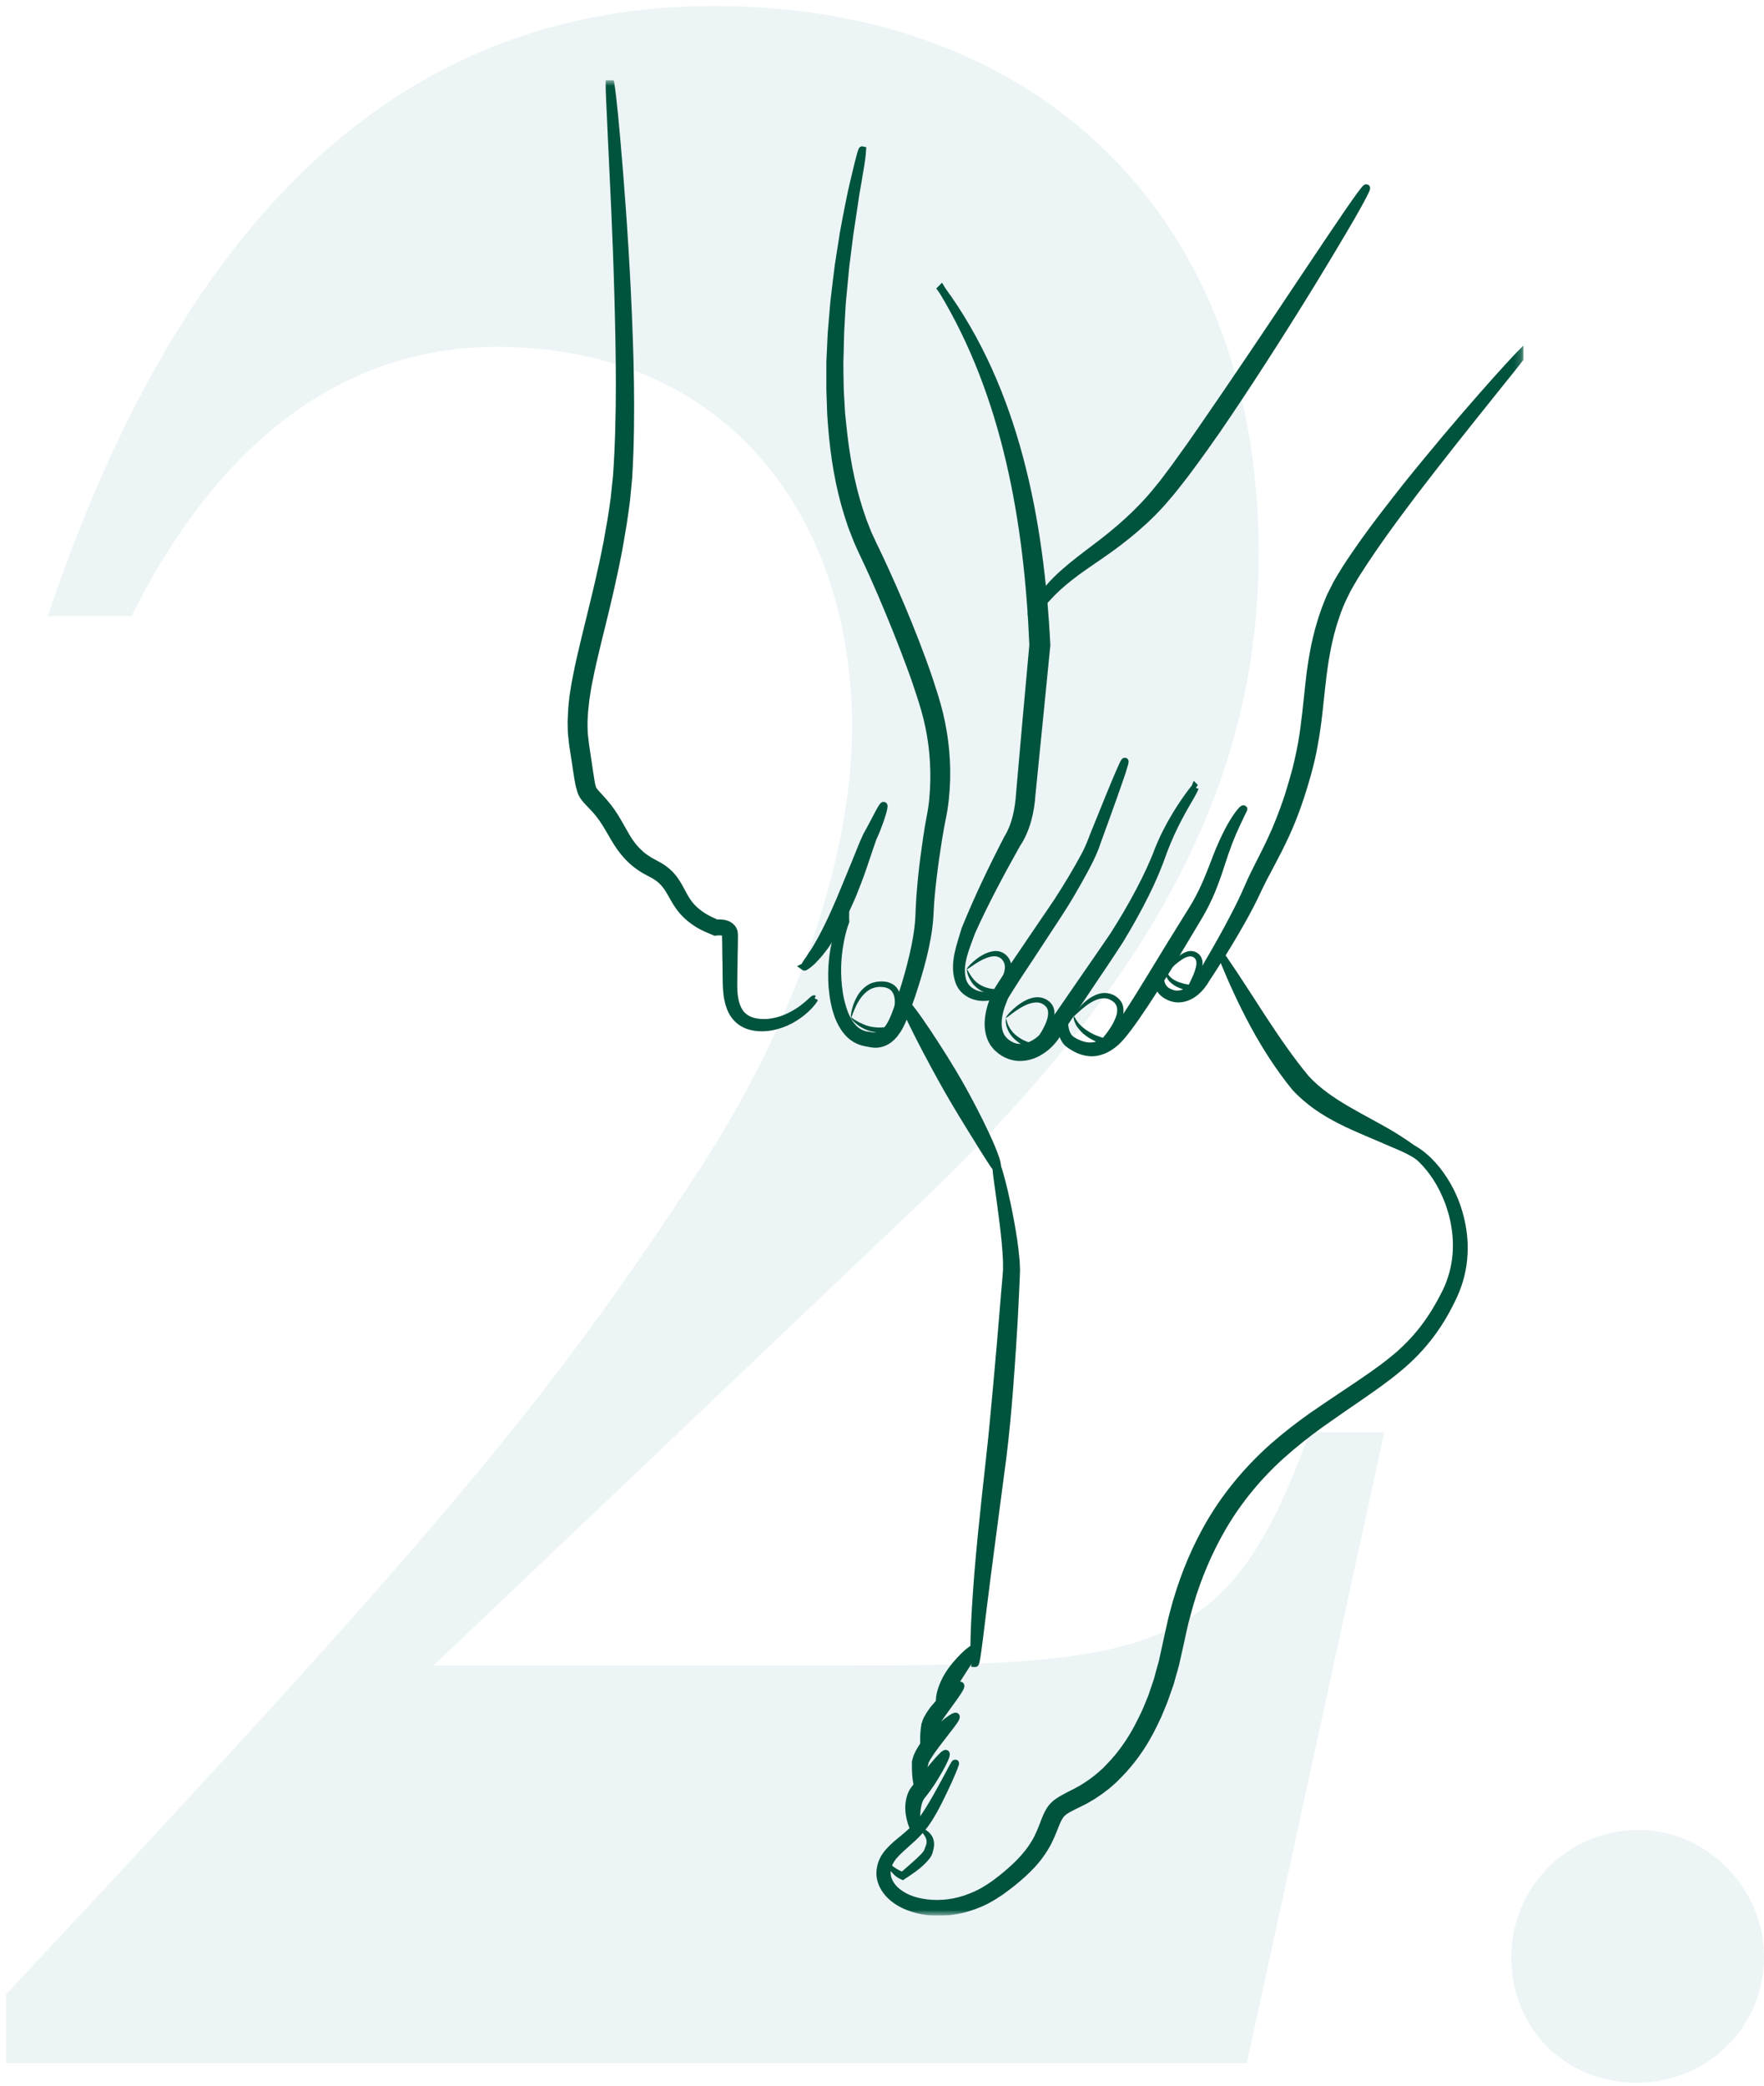 <svg xmlns="http://www.w3.org/2000/svg" width="236" height="279" viewBox="0 0 236 279" fill="none"><path d="M185.2 191.6L166.8 276H0.8V266.8C59.2 204.4 73.2 187.6 93.6 156.4C106.4 136.8 114 114.8 114 97.2C114 70 98 46.4 66.4 46.4C47.2 46.4 30 57.6 17.6 82.4H6.4C25.2 26.4 55.6 0.8 95.6 0.8C138.8 0.8 168.4 28.8 168.4 74C168.4 104.4 154.4 131.2 122.8 161.2L58 222.8H114C155.6 222.8 164.8 220.4 175.2 191.6H185.2Z" fill="#DBEAED" fill-opacity="0.5"></path><path d="M236 261.8C236 271.2 228.4 278.6 219 278.6C209.4 278.6 202.2 271.4 202.2 261.8C202.2 252.4 209.8 244.8 219.2 244.8C228.4 244.8 236 252.6 236 261.8Z" fill="#DBEAED" fill-opacity="0.5"></path><g clip-path="url(#clip0_516_280)"><mask id="mask0_516_280" style="mask-type:luminance" maskUnits="userSpaceOnUse" x="48" y="10" width="156" height="247"><path d="M203.828 10.715H48.746V256.261H203.828V10.715Z" fill="white"></path></mask><g mask="url(#mask0_516_280)"><path d="M108.97 133.581C108.97 133.581 108.896 133.749 108.693 134.008C108.49 134.269 108.176 134.641 107.696 135.069C107.234 135.497 106.606 135.962 105.813 136.409C105.019 136.837 104.022 137.227 102.859 137.394C102.286 137.469 101.659 137.487 101.012 137.394C100.366 137.301 99.683 137.078 99.074 136.632C98.465 136.185 98.003 135.534 97.726 134.809C97.449 134.083 97.302 133.321 97.246 132.54C97.172 131.758 97.191 130.958 97.172 130.177C97.172 129.377 97.154 128.577 97.135 127.74C97.135 126.921 97.117 126.066 97.098 125.21V125.042C97.098 125.042 97.098 125.005 97.098 124.969C97.098 124.931 97.098 124.894 97.061 124.857C97.025 124.783 96.988 124.764 96.858 124.708C96.729 124.671 96.563 124.633 96.397 124.633C96.305 124.633 96.212 124.633 96.12 124.633H96.046H95.954L95.677 124.671C95.418 124.559 95.16 124.447 94.883 124.336C94.661 124.243 94.44 124.15 94.218 124.038C93.997 123.927 93.775 123.815 93.554 123.685C93.332 123.573 93.129 123.405 92.926 123.276C92.095 122.718 91.32 121.954 90.748 121.099C90.157 120.244 89.751 119.332 89.234 118.607C88.717 117.881 88.07 117.323 87.258 116.914C87.074 116.82 86.815 116.672 86.594 116.56C86.353 116.448 86.132 116.3 85.892 116.151L85.56 115.928L85.227 115.686C85.006 115.537 84.803 115.351 84.6 115.165C83.787 114.439 83.104 113.565 82.55 112.691C81.996 111.798 81.516 110.905 80.999 110.086C80.483 109.249 79.91 108.543 79.227 107.836C78.895 107.464 78.544 107.166 78.156 106.645C78.064 106.515 77.972 106.367 77.898 106.217C77.824 106.069 77.75 105.92 77.713 105.771C77.621 105.473 77.566 105.213 77.492 104.952C77.289 103.929 77.159 102.962 77.012 101.995C76.938 101.511 76.864 101.028 76.79 100.544C76.716 100.06 76.624 99.596 76.587 99.074C76.532 98.572 76.458 98.07 76.458 97.568C76.458 97.065 76.421 96.581 76.458 96.098C76.495 95.614 76.495 95.13 76.532 94.647C76.587 94.182 76.624 93.698 76.679 93.234C76.827 92.303 76.956 91.411 77.141 90.536C77.473 88.769 77.879 87.114 78.249 85.55C78.987 82.481 79.873 79.059 80.667 75.376C80.87 74.464 81.036 73.515 81.24 72.567C81.406 71.618 81.59 70.651 81.756 69.665C81.904 68.679 82.07 67.693 82.2 66.688C82.31 65.684 82.403 64.679 82.513 63.675C83.086 55.49 82.901 46.821 82.68 38.971C82.458 31.121 82.089 24.053 81.849 18.937C81.738 16.389 81.646 14.324 81.572 12.892C81.516 11.515 81.516 10.715 81.572 10.715C81.627 10.715 81.756 11.496 81.923 12.91C82.089 14.324 82.292 16.389 82.513 18.937C82.957 24.034 83.51 31.103 83.898 38.971C84.267 46.84 84.581 55.509 84.083 63.842C83.99 64.884 83.88 65.926 83.787 66.949C83.658 67.972 83.51 68.976 83.363 69.981C83.197 70.967 83.03 71.953 82.864 72.92C82.68 73.887 82.513 74.836 82.31 75.766C81.535 79.505 80.667 82.946 79.91 86.016C79.541 87.578 79.135 89.215 78.803 90.927C78.618 91.782 78.489 92.657 78.359 93.531C78.304 93.977 78.267 94.424 78.212 94.871C78.156 95.317 78.156 95.763 78.119 96.228C78.082 96.675 78.119 97.14 78.119 97.586C78.119 98.051 78.175 98.498 78.23 98.944C78.267 99.391 78.341 99.874 78.415 100.358C78.489 100.842 78.562 101.325 78.636 101.809C78.784 102.776 78.913 103.781 79.079 104.711C79.116 104.934 79.172 105.157 79.227 105.344C79.264 105.436 79.282 105.511 79.32 105.585C79.356 105.659 79.393 105.715 79.449 105.789C79.652 106.069 80.04 106.459 80.372 106.831C81.055 107.576 81.756 108.449 82.292 109.343C82.846 110.236 83.307 111.128 83.806 111.965C84.304 112.803 84.877 113.546 85.56 114.16C85.726 114.31 85.892 114.477 86.095 114.607L86.372 114.811L86.667 114.997C86.852 115.128 87.055 115.258 87.258 115.351L87.904 115.705C88.384 115.947 88.846 116.262 89.271 116.634C89.474 116.82 89.695 117.007 89.861 117.23L90.12 117.546L90.36 117.881C90.969 118.774 91.338 119.685 91.837 120.43C92.317 121.192 92.926 121.806 93.646 122.308C93.831 122.42 93.997 122.568 94.2 122.68C94.403 122.792 94.588 122.904 94.772 122.996C94.957 123.108 95.178 123.182 95.363 123.276L95.843 123.499H96.065C96.194 123.499 96.323 123.499 96.452 123.499C96.711 123.517 96.988 123.555 97.265 123.666C97.542 123.777 97.874 124.001 98.04 124.317C98.095 124.391 98.114 124.485 98.151 124.559C98.188 124.652 98.206 124.727 98.206 124.819C98.206 124.894 98.206 125.005 98.225 125.08V125.247C98.225 126.103 98.206 126.959 98.188 127.777C98.188 128.614 98.169 129.414 98.151 130.214C98.151 131.014 98.114 131.758 98.151 132.502C98.225 133.953 98.594 135.311 99.535 136.037C100.459 136.781 101.714 136.873 102.766 136.799C103.837 136.687 104.779 136.39 105.554 136.018C106.33 135.645 106.976 135.236 107.456 134.864C107.936 134.492 108.305 134.176 108.526 133.953C108.766 133.73 108.896 133.618 108.933 133.637L108.97 133.581Z" fill="#00533D" stroke="#00533D"></path><path d="M107.622 129.321C107.622 129.321 107.825 128.856 108.287 128.261C108.49 127.926 108.748 127.554 109.025 127.145C109.283 126.698 109.579 126.233 109.856 125.712C111 123.629 112.164 120.969 112.939 119.053C113.327 118.104 113.825 116.914 114.342 115.648C114.601 115.016 114.859 114.365 115.117 113.733C115.376 113.082 115.634 112.468 115.93 111.835L116.059 111.593L116.17 111.389C116.244 111.259 116.318 111.128 116.391 110.998C116.539 110.738 116.668 110.478 116.798 110.236C117.056 109.752 117.278 109.305 117.481 108.933C117.868 108.189 118.145 107.743 118.219 107.762C118.293 107.799 118.201 108.319 117.942 109.119C117.813 109.528 117.647 110.012 117.444 110.533C117.351 110.794 117.241 111.073 117.111 111.37C117.056 111.519 116.982 111.668 116.927 111.798L116.816 112.021L116.742 112.226C116.539 112.784 116.318 113.454 116.096 114.105C115.874 114.756 115.653 115.425 115.431 116.076C114.988 117.379 114.508 118.588 114.121 119.555C113.327 121.49 111.997 124.169 110.613 126.196C110.28 126.717 109.893 127.163 109.579 127.572C109.228 127.963 108.914 128.316 108.637 128.596C108.047 129.116 107.659 129.395 107.585 129.339L107.622 129.321Z" fill="#00533D" stroke="#00533D"></path><path d="M115.376 20.053C115.376 20.053 115.339 20.779 115.136 22.062C115.025 22.695 114.896 23.476 114.748 24.387C114.674 24.834 114.582 25.336 114.49 25.838C114.416 26.359 114.323 26.899 114.25 27.475C114.083 28.629 113.88 29.894 113.677 31.252C113.511 32.609 113.327 34.079 113.123 35.623C112.976 37.167 112.828 38.785 112.662 40.478C112.606 41.334 112.551 42.19 112.514 43.064C112.496 43.51 112.459 43.938 112.44 44.385C112.422 44.831 112.422 45.277 112.403 45.724C112.385 46.635 112.366 47.547 112.33 48.458C112.33 49.388 112.348 50.319 112.366 51.267C112.366 52.216 112.44 53.165 112.496 54.113C112.533 54.597 112.533 55.062 112.588 55.546C112.643 56.029 112.68 56.494 112.736 56.978C113.123 60.81 113.807 64.698 114.988 68.325C115.136 68.772 115.302 69.237 115.45 69.683C115.616 70.13 115.8 70.557 115.967 71.004C116.133 71.45 116.336 71.86 116.539 72.287C116.724 72.715 116.927 73.143 117.148 73.571C117.979 75.301 118.754 77.012 119.493 78.686C120.97 82.035 122.262 85.253 123.351 88.211C123.813 89.476 124.293 90.815 124.736 92.247C125.198 93.661 125.641 95.168 125.954 96.767C126.601 99.949 126.823 103.409 126.435 106.962C126.342 107.836 126.194 108.747 126.01 109.603C125.844 110.44 125.696 111.314 125.548 112.17C125.272 113.9 125.013 115.649 124.81 117.415C124.699 118.29 124.607 119.183 124.533 120.058C124.496 120.503 124.459 120.931 124.441 121.378L124.367 122.718C124.238 124.559 123.887 126.326 123.462 128.056C123.037 129.767 122.52 131.442 121.986 133.06C121.708 133.86 121.431 134.66 121.136 135.441C120.84 136.223 120.527 137.041 120.047 137.785C119.918 137.971 119.788 138.157 119.659 138.324C119.493 138.491 119.364 138.678 119.179 138.827C118.847 139.143 118.404 139.403 117.961 139.533C117.499 139.683 117 139.683 116.576 139.608C116.354 139.571 116.151 139.533 115.985 139.497L115.708 139.441C115.597 139.422 115.505 139.385 115.394 139.366C114.545 139.124 113.825 138.603 113.327 137.99C112.81 137.376 112.459 136.687 112.182 135.999C111.665 134.622 111.462 133.246 111.351 131.981C111.259 130.698 111.296 129.488 111.406 128.391C111.517 127.293 111.72 126.289 111.96 125.414C112.071 124.968 112.2 124.559 112.33 124.187C112.403 124.001 112.459 123.815 112.533 123.629C112.606 123.461 112.68 123.275 112.736 123.163C112.736 123.052 112.736 122.959 112.736 122.866C112.736 122.754 112.736 122.643 112.754 122.55C112.754 122.345 112.791 122.14 112.81 121.973C112.847 121.62 112.883 121.303 112.939 121.062C113.013 120.578 113.087 120.317 113.105 120.317C113.142 120.317 113.142 120.578 113.123 121.081C113.123 121.322 113.123 121.639 113.105 121.992C113.105 122.178 113.105 122.364 113.105 122.568C113.105 122.662 113.105 122.773 113.105 122.885C113.105 123.015 113.105 123.127 113.123 123.257C113.05 123.461 112.994 123.629 112.939 123.796C112.883 123.963 112.828 124.15 112.773 124.336C112.662 124.708 112.57 125.117 112.477 125.564C112.293 126.437 112.145 127.405 112.071 128.484C111.997 129.544 112.016 130.716 112.145 131.944C112.274 133.171 112.533 134.455 113.031 135.701C113.29 136.315 113.622 136.91 114.047 137.394C114.471 137.878 115.025 138.25 115.653 138.417C115.727 138.436 115.819 138.455 115.893 138.473L116.17 138.51C116.373 138.547 116.539 138.585 116.705 138.603C117.037 138.641 117.333 138.622 117.628 138.529C118.2 138.343 118.681 137.841 119.068 137.227C119.456 136.595 119.733 135.869 120.01 135.106C120.287 134.325 120.545 133.525 120.804 132.725C121.321 131.125 121.782 129.47 122.17 127.796C122.558 126.122 122.872 124.391 122.963 122.68L123.019 121.359C123.037 120.913 123.075 120.448 123.093 120.002C123.167 119.108 123.241 118.197 123.333 117.304C123.518 115.519 123.757 113.732 124.016 111.984C124.145 111.109 124.293 110.236 124.459 109.361C124.626 108.505 124.755 107.687 124.829 106.85C125.142 103.501 124.921 100.191 124.293 97.177C123.979 95.67 123.554 94.238 123.093 92.843C122.65 91.466 122.188 90.127 121.708 88.88C120.637 85.96 119.345 82.76 117.924 79.431C117.204 77.756 116.447 76.064 115.634 74.352C115.431 73.924 115.228 73.497 115.025 73.031C114.822 72.585 114.619 72.139 114.453 71.674C114.287 71.209 114.083 70.762 113.917 70.278C113.77 69.813 113.603 69.33 113.456 68.865C112.256 65.07 111.61 61.07 111.296 57.145C111.259 56.662 111.222 56.16 111.185 55.676C111.148 55.192 111.148 54.709 111.13 54.206C111.111 53.239 111.037 52.272 111.056 51.304C111.056 50.356 111.056 49.407 111.056 48.458C111.093 47.528 111.148 46.598 111.185 45.687C111.203 45.221 111.222 44.775 111.259 44.329C111.296 43.882 111.333 43.436 111.37 42.989C111.443 42.096 111.517 41.241 111.591 40.385C111.794 38.692 111.979 37.055 112.182 35.511C112.422 33.967 112.662 32.498 112.865 31.14C113.105 29.782 113.363 28.517 113.585 27.382C113.696 26.806 113.807 26.266 113.917 25.745C114.028 25.224 114.139 24.759 114.25 24.294C114.471 23.401 114.656 22.62 114.803 21.988C115.117 20.723 115.32 20.035 115.376 20.053Z" fill="#00533D" stroke="#00533D"></path><path d="M113.881 136.092C113.881 136.092 114.472 136.576 115.469 137.004C115.949 137.227 116.558 137.394 117.204 137.432C117.536 137.469 117.869 137.45 118.219 137.432C118.386 137.432 118.57 137.394 118.736 137.357L118.995 137.301C118.995 137.301 119.032 137.301 119.05 137.301V137.283C119.05 137.283 119.05 137.283 119.05 137.246L119.124 137.023C119.179 136.874 119.235 136.725 119.272 136.557C119.364 136.26 119.456 135.943 119.512 135.646C119.641 135.05 119.715 134.492 119.715 134.009C119.715 133.618 119.659 133.191 119.456 132.837C119.364 132.651 119.235 132.502 119.069 132.372C118.903 132.242 118.699 132.168 118.459 132.093C118.219 132.037 117.979 132.018 117.721 132.018C117.592 132 117.462 132.018 117.352 132.056C117.222 132.074 117.093 132.074 116.982 132.13C116.484 132.242 116.059 132.54 115.709 132.874C115.339 133.209 115.062 133.618 114.841 133.991C114.601 134.362 114.453 134.753 114.305 135.069C114.047 135.702 113.918 136.111 113.862 136.111C113.807 136.111 113.807 135.664 113.992 134.976C114.084 134.641 114.213 134.214 114.416 133.786C114.619 133.358 114.878 132.874 115.265 132.465C115.653 132.056 116.152 131.646 116.761 131.46C117.37 131.275 118.016 131.237 118.626 131.349C118.939 131.423 119.253 131.535 119.53 131.721C119.807 131.907 120.029 132.168 120.176 132.446C120.49 133.004 120.546 133.563 120.564 134.027C120.564 134.604 120.49 135.237 120.324 135.887C120.25 136.204 120.139 136.539 120.029 136.855C119.973 137.023 119.918 137.171 119.844 137.338L119.752 137.58L119.567 137.99L119.309 138.046C119.309 138.046 119.124 138.083 119.087 138.083L118.792 138.12C118.589 138.138 118.404 138.157 118.219 138.157C117.832 138.157 117.462 138.157 117.093 138.083C116.373 137.971 115.727 137.729 115.229 137.432C114.213 136.837 113.807 136.148 113.844 136.129L113.881 136.092Z" fill="#00533D"></path><path d="M139.376 83.058C139.376 83.058 137.734 82.556 138.029 81.961C138.103 81.812 138.195 81.644 138.287 81.477C138.398 81.309 138.509 81.124 138.638 80.919C138.767 80.714 138.915 80.51 139.044 80.286C139.192 80.063 139.376 79.84 139.561 79.598C140.281 78.631 141.26 77.57 142.478 76.51C143.678 75.45 145.081 74.39 146.539 73.292C149.475 71.097 152.522 68.474 154.94 65.423C155.568 64.698 156.14 63.898 156.712 63.135C157.303 62.373 157.839 61.592 158.374 60.847C159.463 59.359 160.442 57.908 161.346 56.606C164.965 51.379 170.263 43.492 174.657 36.888C176.854 33.596 178.848 30.638 180.307 28.499C181.765 26.378 182.707 25.094 182.799 25.15C182.892 25.206 182.153 26.62 180.879 28.852C179.587 31.084 177.759 34.154 175.691 37.539C171.556 44.31 166.386 52.328 162.768 57.573C161.845 58.876 160.848 60.327 159.74 61.815C159.186 62.559 158.632 63.34 158.023 64.103C157.414 64.865 156.823 65.665 156.159 66.409C153.592 69.516 150.306 72.157 147.26 74.241C145.746 75.282 144.306 76.25 143.087 77.217C141.869 78.166 140.853 79.115 140.078 79.989C139.893 80.212 139.69 80.398 139.524 80.603C139.358 80.807 139.21 80.993 139.063 81.179C138.915 81.365 138.785 81.533 138.656 81.682C138.546 81.849 138.435 81.979 138.324 82.109C137.937 82.63 139.432 83.039 139.376 83.003V83.058Z" fill="#00533D" stroke="#00533D"></path><path d="M159.888 105.343C159.888 105.343 159.722 105.752 159.334 106.441C158.946 107.129 158.356 108.096 157.691 109.361C157.027 110.608 156.307 112.133 155.642 113.9C155.033 115.686 154.202 117.676 153.205 119.666C152.208 121.657 151.063 123.722 149.827 125.75C148.534 127.759 147.186 129.749 145.857 131.721C144.528 133.693 143.236 135.646 141.999 137.487C141.851 137.71 141.685 137.952 141.537 138.176L141.315 138.51L141.057 138.883C140.706 139.347 140.3 139.775 139.857 140.129C138.971 140.836 137.9 141.356 136.792 141.412C135.684 141.524 134.448 141.096 133.561 140.259C133.451 140.166 133.321 140.055 133.229 139.924C133.137 139.794 133.026 139.683 132.934 139.552C132.86 139.403 132.768 139.273 132.694 139.124C132.62 138.975 132.565 138.827 132.509 138.678C132.288 138.064 132.214 137.413 132.232 136.762C132.288 135.478 132.675 134.269 133.156 133.116C133.211 132.985 133.303 132.799 133.395 132.651L133.635 132.242C133.802 131.981 133.968 131.721 134.133 131.46C134.466 130.939 134.817 130.419 135.167 129.897C136.571 127.833 138.01 125.712 139.432 123.61C140.152 122.568 140.854 121.527 141.537 120.504C142.202 119.48 142.848 118.439 143.457 117.416C144.067 116.392 144.639 115.388 145.156 114.421C145.414 113.937 145.654 113.435 145.839 112.97C146.023 112.487 146.226 111.984 146.411 111.519C147.186 109.622 147.888 107.892 148.461 106.459C149.051 105.027 149.531 103.874 149.882 103.074C150.232 102.274 150.436 101.846 150.491 101.864C150.528 101.864 150.399 102.348 150.141 103.167C149.863 103.985 149.457 105.176 148.94 106.627C148.423 108.078 147.796 109.827 147.094 111.742C146.91 112.226 146.743 112.709 146.559 113.249C146.355 113.77 146.134 114.291 145.894 114.793C145.396 115.816 144.842 116.839 144.251 117.881C143.66 118.923 143.051 119.983 142.387 121.043C141.722 122.104 141.039 123.145 140.337 124.205C138.952 126.326 137.55 128.465 136.165 130.549C135.832 131.07 135.5 131.59 135.167 132.112C135.001 132.372 134.854 132.632 134.688 132.874L134.466 133.246C134.411 133.358 134.355 133.432 134.3 133.599C133.857 134.678 133.525 135.758 133.506 136.799C133.487 137.822 133.783 138.733 134.448 139.31C134.762 139.608 135.167 139.831 135.537 139.98C135.925 140.129 136.33 140.166 136.718 140.129C137.512 140.092 138.343 139.701 139.063 139.124C139.432 138.827 139.764 138.492 140.06 138.101L140.281 137.804L140.503 137.468C140.651 137.246 140.817 137.023 140.965 136.781C142.22 134.958 143.55 133.023 144.897 131.07C146.245 129.116 147.63 127.126 148.959 125.173C150.232 123.182 151.414 121.173 152.429 119.239C153.463 117.286 154.331 115.425 154.996 113.64C155.716 111.854 156.528 110.347 157.266 109.119C158.005 107.892 158.67 106.943 159.132 106.311C159.593 105.678 159.87 105.343 159.907 105.362L159.888 105.343Z" fill="#00533D" stroke="#00533D"></path><path d="M166.368 108.264C166.368 108.264 165.962 109.064 165.353 110.384C164.725 111.706 164.005 113.566 163.322 115.742C162.971 116.84 162.565 117.974 162.104 119.127C161.623 120.281 161.051 121.434 160.424 122.494C159.168 124.597 157.95 126.643 156.934 128.317C155.919 130.009 154.608 132.093 153.187 134.251C152.466 135.33 151.728 136.427 150.934 137.488C150.547 138.008 150.122 138.53 149.66 139.031C149.199 139.515 148.663 139.943 148.072 140.259C147.482 140.576 146.835 140.78 146.189 140.799C145.543 140.817 144.934 140.668 144.417 140.464C143.9 140.241 143.439 139.962 143.051 139.683C142.608 139.367 142.35 138.901 142.22 138.492C142.091 138.083 142.054 137.692 142.054 137.357C142.054 137.023 142.072 136.743 142.128 136.52C142.202 136.074 142.312 135.832 142.35 135.851C142.386 135.851 142.386 136.111 142.386 136.539C142.386 136.762 142.405 137.023 142.441 137.321C142.479 137.618 142.552 137.952 142.7 138.288C142.848 138.622 143.069 138.939 143.401 139.143C143.789 139.385 144.214 139.608 144.676 139.757C145.137 139.906 145.636 139.999 146.134 139.943C146.632 139.906 147.149 139.72 147.611 139.441C148.072 139.143 148.534 138.771 148.922 138.325C149.31 137.878 149.697 137.376 150.066 136.837C150.805 135.776 151.506 134.678 152.189 133.581C153.556 131.404 154.811 129.303 155.845 127.629C156.362 126.791 156.916 125.862 157.525 124.894C158.134 123.927 158.762 122.904 159.408 121.862C160.055 120.839 160.627 119.778 161.125 118.681C161.623 117.584 162.066 116.467 162.473 115.407C163.267 113.249 164.153 111.37 164.91 110.106C165.667 108.841 166.295 108.152 166.368 108.227V108.264Z" fill="#00533D" stroke="#00533D"></path><path d="M155.254 129.823C155.254 129.823 155.254 129.972 155.254 130.214C155.235 130.456 155.198 130.809 155.272 131.256C155.346 131.684 155.568 132.204 156.047 132.539C156.288 132.707 156.602 132.837 156.934 132.949C157.266 133.023 157.617 133.041 157.986 132.967C158.706 132.818 159.445 132.298 160.017 131.554C160.165 131.367 160.294 131.181 160.405 130.958C160.534 130.735 160.663 130.512 160.811 130.27C161.087 129.805 161.365 129.339 161.642 128.838C162.786 126.884 164.023 124.708 165.223 122.382C165.832 121.211 166.423 120.002 166.958 118.755C167.513 117.453 168.159 116.188 168.805 114.923C169.451 113.658 170.06 112.393 170.633 111.092C171.186 109.789 171.685 108.487 172.146 107.148C172.589 105.827 172.977 104.488 173.347 103.148C173.678 101.828 173.974 100.525 174.195 99.242C174.639 96.656 174.842 94.163 175.1 91.875C175.341 89.588 175.691 86.983 176.43 84.249C176.633 83.579 176.817 82.872 177.057 82.203C177.186 81.868 177.279 81.514 177.426 81.179C177.555 80.844 177.703 80.491 177.833 80.156C177.962 79.803 178.146 79.468 178.313 79.133C178.479 78.798 178.663 78.445 178.83 78.11C179.199 77.44 179.605 76.808 179.993 76.157C181.636 73.608 183.445 71.116 185.292 68.716C186.214 67.507 187.156 66.335 188.061 65.163C189.002 64.01 189.907 62.856 190.811 61.778C194.43 57.369 197.79 53.518 200.264 50.746C201.501 49.37 202.516 48.273 203.218 47.528C203.938 46.784 204.344 46.394 204.4 46.431C204.492 46.505 203.089 48.291 200.762 51.174C198.455 54.058 195.243 58.038 191.753 62.522C190.867 63.638 189.999 64.81 189.095 65.963C188.209 67.153 187.304 68.344 186.417 69.553C184.627 71.99 182.891 74.483 181.322 76.975C180.953 77.608 180.565 78.24 180.233 78.854C180.085 79.17 179.919 79.487 179.771 79.803C179.623 80.119 179.457 80.417 179.328 80.751C179.199 81.086 179.07 81.403 178.94 81.737C178.811 82.054 178.719 82.388 178.608 82.723C178.368 83.374 178.202 84.025 178.017 84.677C177.353 87.281 177.021 89.774 176.78 92.043C176.522 94.313 176.319 96.842 175.82 99.502C175.599 100.842 175.267 102.2 174.898 103.557C174.51 104.916 174.103 106.273 173.623 107.631C173.144 108.989 172.608 110.347 171.998 111.668C171.39 112.988 170.725 114.291 170.06 115.537C169.396 116.784 168.731 118.011 168.159 119.258C167.568 120.541 166.922 121.75 166.275 122.922C164.983 125.247 163.654 127.387 162.435 129.303C162.121 129.786 161.826 130.251 161.53 130.698C161.383 130.921 161.235 131.144 161.106 131.367C160.958 131.59 160.792 131.814 160.626 132.018C159.924 132.837 159.038 133.432 158.078 133.563C157.617 133.637 157.155 133.581 156.749 133.451C156.361 133.302 156.011 133.135 155.715 132.893C155.438 132.651 155.217 132.372 155.087 132.074C154.958 131.776 154.903 131.498 154.903 131.237C154.884 130.735 154.977 130.363 155.051 130.121C155.125 129.879 155.217 129.767 155.235 129.767L155.254 129.823Z" fill="#00533D" stroke="#00533D"></path><path d="M156.067 130.028C156.067 130.028 156.214 130.289 156.473 130.586C156.731 130.902 157.211 131.218 157.839 131.423C158.153 131.534 158.485 131.628 158.817 131.684H158.946L159.02 131.721C159.02 131.721 159.039 131.721 159.058 131.721V131.684L159.168 131.46C159.501 130.79 159.778 130.177 159.925 129.637C160.091 129.116 160.183 128.428 159.778 128.13C159.575 127.944 159.316 127.888 159.002 127.963C158.688 128.019 158.356 128.205 158.079 128.391C157.488 128.782 157.008 129.228 156.657 129.563C156.306 129.897 156.103 130.102 156.048 130.065C155.993 130.028 156.122 129.749 156.399 129.339C156.676 128.93 157.1 128.391 157.71 127.907C158.024 127.665 158.374 127.424 158.817 127.293C159.039 127.219 159.297 127.201 159.556 127.237C159.814 127.275 160.073 127.387 160.257 127.535C160.313 127.572 160.368 127.61 160.405 127.646L160.534 127.796C160.626 127.888 160.682 128 160.738 128.13C160.793 128.242 160.83 128.372 160.848 128.484C160.885 128.596 160.885 128.707 160.885 128.819C160.885 129.247 160.812 129.619 160.719 129.935C160.534 130.548 160.202 131.218 159.833 131.87L159.685 132.13C159.611 132.297 159.519 132.446 159.445 132.595C159.279 132.595 159.113 132.539 158.946 132.521H158.817L158.744 132.483L158.596 132.446C158.227 132.335 157.876 132.204 157.543 132.055C156.879 131.739 156.362 131.274 156.14 130.846C155.919 130.4 155.974 130.102 156.011 130.102L156.067 130.028Z" fill="#00533D"></path><path d="M143.641 135.906C143.641 135.906 143.77 136.037 143.9 136.297C144.066 136.539 144.269 136.892 144.638 137.227C144.99 137.562 145.45 137.897 145.986 138.194C146.263 138.343 146.54 138.474 146.854 138.585C147.001 138.641 147.149 138.697 147.316 138.752C147.389 138.771 147.482 138.808 147.537 138.827H147.574V138.808L147.703 138.66C147.795 138.529 147.888 138.418 147.98 138.306C148.164 138.064 148.331 137.822 148.497 137.58C148.811 137.096 149.069 136.613 149.236 136.185C149.513 135.516 149.66 134.586 148.977 134.027C148.645 133.749 148.22 133.544 147.759 133.544C147.316 133.525 146.835 133.655 146.411 133.86C145.562 134.269 144.878 134.864 144.417 135.274C143.937 135.701 143.66 135.999 143.623 135.962C143.568 135.925 143.77 135.572 144.177 135.05C144.583 134.548 145.211 133.841 146.134 133.321C146.596 133.06 147.149 132.837 147.759 132.837C148.368 132.818 148.996 133.041 149.475 133.432C149.715 133.618 149.937 133.879 150.085 134.158C150.232 134.436 150.288 134.753 150.306 135.032C150.343 135.609 150.196 136.111 150.03 136.52C149.826 137.041 149.531 137.562 149.18 138.083C148.996 138.343 148.811 138.604 148.589 138.845C148.479 138.975 148.386 139.087 148.276 139.217L148.091 139.422L147.777 139.739C147.629 139.701 147.463 139.664 147.316 139.608C147.204 139.571 147.131 139.552 147.057 139.515C146.891 139.459 146.725 139.385 146.577 139.311C146.263 139.161 145.949 138.994 145.672 138.827C145.1 138.474 144.638 138.046 144.306 137.618C143.956 137.208 143.789 136.781 143.697 136.483C143.623 136.167 143.605 135.999 143.66 135.999L143.641 135.906Z" fill="#00533D"></path><path d="M134.558 136.185C134.558 136.185 134.668 136.371 134.723 136.669C134.761 136.818 134.835 137.004 134.909 137.19C135.019 137.376 135.111 137.599 135.278 137.804C135.573 138.232 136.034 138.622 136.589 138.957C136.865 139.125 137.161 139.255 137.493 139.385C137.641 139.441 137.807 139.497 137.973 139.552C138.047 139.571 138.14 139.608 138.213 139.608C138.213 139.608 138.231 139.608 138.25 139.608C138.25 139.608 138.25 139.589 138.25 139.571L138.287 139.534L138.361 139.441C138.453 139.329 138.527 139.217 138.619 139.106C138.786 138.883 138.933 138.641 139.081 138.417C139.376 137.971 139.616 137.524 139.801 137.115C139.967 136.762 140.115 136.371 140.189 135.943C140.263 135.534 140.244 135.088 140.022 134.772C139.801 134.455 139.376 134.176 138.952 134.12C138.509 134.046 138.028 134.158 137.585 134.306C136.699 134.641 135.961 135.181 135.444 135.553C134.927 135.943 134.613 136.204 134.576 136.167C134.539 136.129 134.761 135.776 135.222 135.311C135.684 134.846 136.386 134.214 137.364 133.749C137.844 133.525 138.416 133.358 139.044 133.413C139.672 133.469 140.281 133.786 140.687 134.306C140.89 134.567 141.001 134.902 141.056 135.2C141.093 135.515 141.093 135.795 141.056 136.073C140.964 136.613 140.797 137.078 140.613 137.469C140.41 137.915 140.133 138.399 139.801 138.864C139.634 139.106 139.469 139.329 139.284 139.571C139.191 139.683 139.099 139.794 139.007 139.924L138.841 140.129L138.564 140.445C138.398 140.408 138.231 140.37 138.066 140.315C137.954 140.278 137.881 140.259 137.788 140.222C137.604 140.166 137.437 140.092 137.272 140.017C136.92 139.868 136.607 139.683 136.312 139.478C135.721 139.069 135.24 138.547 134.964 138.027C134.816 137.766 134.742 137.506 134.65 137.283C134.613 137.041 134.558 136.855 134.558 136.669C134.558 136.334 134.576 136.148 134.632 136.148L134.558 136.185Z" fill="#00533D"></path><path d="M129.314 129.637C129.425 129.6 129.647 130.307 130.293 131.051C130.607 131.423 131.068 131.758 131.604 131.981C131.863 132.093 132.158 132.167 132.453 132.241C132.601 132.26 132.749 132.279 132.896 132.297C132.97 132.297 133.044 132.297 133.118 132.297C133.173 132.297 133.136 132.297 133.155 132.297C133.155 132.297 133.155 132.297 133.155 132.279V132.241L133.229 132.185C133.284 132.093 133.358 132.018 133.413 131.926C133.524 131.758 133.634 131.572 133.746 131.404C133.948 131.051 134.096 130.716 134.225 130.419C134.336 130.121 134.429 129.767 134.447 129.414C134.447 129.061 134.355 128.726 134.133 128.447C133.912 128.149 133.579 127.963 133.21 127.926C132.822 127.888 132.416 127.982 132.028 128.13C131.253 128.41 130.588 128.856 130.127 129.172C129.666 129.488 129.37 129.693 129.333 129.656C129.296 129.619 129.499 129.321 129.924 128.912C130.348 128.502 130.958 127.982 131.807 127.572C132.232 127.387 132.712 127.219 133.265 127.219C133.819 127.219 134.41 127.498 134.761 127.926C135.149 128.335 135.315 128.93 135.315 129.414C135.315 129.916 135.185 130.344 135.056 130.716C134.909 131.088 134.724 131.46 134.503 131.832C134.392 132.018 134.263 132.204 134.133 132.39C134.06 132.483 133.986 132.576 133.93 132.669L133.801 132.837L133.598 133.079C133.45 133.079 133.265 133.079 133.155 133.079C133.062 133.079 132.97 133.079 132.878 133.06C132.693 133.041 132.527 133.004 132.361 132.967C132.01 132.874 131.678 132.762 131.382 132.595C130.773 132.279 130.274 131.814 129.979 131.367C129.352 130.437 129.314 129.675 129.37 129.656L129.314 129.637Z" fill="#00533D"></path><path d="M133.321 156.164C133.321 156.164 133.155 156.09 133.026 155.903C132.952 155.81 132.878 155.698 132.804 155.568C132.712 155.439 132.62 155.289 132.509 155.122C132.287 154.787 132.029 154.378 131.752 153.932C131.457 153.466 131.143 152.983 130.829 152.443C129.5 150.323 127.912 147.718 126.841 145.84C124.699 142.082 120.656 134.455 121.063 134.213C121.468 133.972 126.195 141.189 128.336 144.965C129.408 146.844 130.829 149.542 131.9 151.848C132.158 152.424 132.417 152.964 132.62 153.466C132.823 153.969 133.008 154.415 133.137 154.806C133.211 154.992 133.266 155.178 133.303 155.327C133.34 155.494 133.377 155.624 133.395 155.754C133.432 155.996 133.414 156.126 133.358 156.145L133.321 156.164Z" fill="#00533D" stroke="#00533D"></path><path d="M130.441 222.498C130.331 222.498 130.293 221.177 130.349 219.02C130.404 216.862 130.589 213.886 130.848 210.556C131.124 207.226 131.494 203.543 131.881 199.971C132.084 198.186 132.269 196.437 132.454 194.763C132.638 193.107 132.804 191.526 132.933 190.093C133.21 187.229 133.524 183.658 133.857 179.9C134.022 178.021 134.17 176.105 134.337 174.189C134.41 173.241 134.484 172.291 134.577 171.362C134.613 170.896 134.651 170.431 134.687 169.985C134.706 169.781 134.687 169.557 134.687 169.353C134.687 169.148 134.687 168.925 134.687 168.702C134.613 166.935 134.429 165.26 134.244 163.716C134.06 162.191 133.857 160.814 133.709 159.661C133.376 157.354 133.192 155.922 133.303 155.903C133.414 155.885 133.838 157.261 134.373 159.531C134.632 160.665 134.927 162.042 135.204 163.567C135.481 165.093 135.758 166.785 135.906 168.627C135.924 168.85 135.943 169.092 135.943 169.334C135.943 169.576 135.98 169.799 135.961 170.059C135.943 170.524 135.924 170.99 135.906 171.454C135.869 172.385 135.814 173.333 135.776 174.301C135.684 176.217 135.573 178.133 135.444 180.03C135.204 183.806 134.927 187.397 134.651 190.279C134.521 191.712 134.337 193.312 134.134 194.986C133.912 196.641 133.691 198.39 133.45 200.176C132.989 203.729 132.49 207.394 132.066 210.705C131.198 217.327 130.681 222.536 130.441 222.517V222.498Z" fill="#00533D" stroke="#00533D"></path><path d="M187.582 153.15C187.582 153.15 187.784 153.15 188.154 153.28C188.504 153.41 189.04 153.652 189.65 154.061C190.868 154.88 192.419 156.406 193.711 158.73C194.357 159.884 194.93 161.242 195.317 162.768C195.705 164.293 195.945 165.986 195.834 167.771C195.76 169.557 195.317 171.436 194.505 173.241C193.693 174.989 192.714 176.756 191.477 178.411C190.24 180.086 188.763 181.63 187.102 183.006C185.458 184.383 183.668 185.629 181.896 186.857C180.104 188.085 178.314 189.312 176.541 190.577C174.788 191.843 173.108 193.182 171.519 194.595C168.344 197.441 165.667 200.715 163.655 204.138C161.642 207.561 160.202 211.096 159.224 214.387C158.984 215.206 158.763 216.08 158.522 216.955C158.301 217.848 158.116 218.759 157.913 219.69C157.691 220.657 157.47 221.643 157.248 222.647C157.119 223.15 156.971 223.651 156.824 224.154C156.676 224.656 156.566 225.177 156.362 225.679C156.178 226.182 156.011 226.702 155.827 227.205C155.734 227.465 155.642 227.725 155.532 227.967C155.42 228.228 155.329 228.47 155.217 228.73C155.015 229.251 154.793 229.753 154.534 230.255C154.276 230.757 154.054 231.278 153.778 231.762C152.707 233.771 151.34 235.687 149.679 237.38L149.051 238.012L148.386 238.607C148.165 238.812 147.925 238.998 147.685 239.165C147.445 239.351 147.223 239.538 146.965 239.705C146.467 240.059 145.968 240.374 145.433 240.672C144.916 240.97 144.362 241.23 143.863 241.472C143.346 241.733 142.848 241.975 142.442 242.253C142.239 242.403 142.073 242.533 141.943 242.7C141.796 242.867 141.685 243.072 141.556 243.295C141.316 243.76 141.131 244.281 140.91 244.821C140.688 245.379 140.448 245.937 140.171 246.476C139.599 247.555 138.878 248.559 138.066 249.434C137.254 250.308 136.386 251.089 135.482 251.815C135.039 252.169 134.577 252.522 134.115 252.856C133.894 253.024 133.635 253.192 133.395 253.34C133.155 253.508 132.916 253.657 132.657 253.805C131.679 254.401 130.607 254.847 129.518 255.182C128.448 255.516 127.321 255.703 126.232 255.758C125.124 255.814 124.035 255.74 123.001 255.498C121.949 255.256 120.952 254.885 120.066 254.307C119.623 254.01 119.216 253.675 118.866 253.284C118.515 252.894 118.22 252.429 118.016 251.927C117.813 251.424 117.721 250.885 117.758 250.364C117.795 249.843 117.924 249.341 118.127 248.895C118.33 248.448 118.626 248.039 118.921 247.704C119.216 247.369 119.549 247.053 119.863 246.774C120.509 246.216 121.137 245.732 121.69 245.23C122.244 244.727 122.761 244.207 123.186 243.667C123.629 243.128 123.98 242.589 124.312 242.049C124.645 241.51 124.94 241.007 125.217 240.524C125.77 239.556 126.232 238.701 126.601 238.012C127.34 236.617 127.746 235.855 127.802 235.873C127.857 235.891 127.543 236.71 126.897 238.161C126.565 238.887 126.158 239.761 125.66 240.766C125.401 241.268 125.124 241.807 124.811 242.365C124.497 242.923 124.128 243.518 123.703 244.095C123.26 244.671 122.761 245.249 122.189 245.788C121.616 246.327 120.989 246.848 120.398 247.406C119.807 247.964 119.235 248.559 118.921 249.285C118.607 250.01 118.552 250.847 118.884 251.592C119.05 251.964 119.272 252.317 119.567 252.634C119.863 252.95 120.213 253.229 120.601 253.47C121.358 253.954 122.262 254.271 123.204 254.457C125.106 254.829 127.173 254.698 129.131 254.047C130.109 253.712 131.088 253.303 131.974 252.726C132.213 252.596 132.417 252.447 132.639 252.298C132.86 252.15 133.082 252.001 133.303 251.833C133.746 251.499 134.171 251.164 134.596 250.81C136.294 249.396 137.863 247.797 138.842 245.844C139.082 245.36 139.303 244.839 139.507 244.318C139.709 243.779 139.912 243.221 140.189 242.644C140.337 242.347 140.522 242.049 140.743 241.77C140.983 241.491 141.242 241.249 141.518 241.063C142.073 240.672 142.608 240.412 143.125 240.133C143.66 239.873 144.14 239.631 144.62 239.351C145.1 239.073 145.562 238.775 146.005 238.459C146.227 238.31 146.448 238.124 146.67 237.956C146.891 237.789 147.094 237.622 147.297 237.436L147.907 236.896L148.479 236.301C150.011 234.72 151.267 232.915 152.264 231.018C152.522 230.553 152.744 230.051 152.984 229.585C153.223 229.12 153.427 228.618 153.63 228.134C153.722 227.893 153.833 227.651 153.925 227.409C154.036 227.167 154.128 226.925 154.202 226.683C154.369 226.182 154.534 225.698 154.7 225.214C154.886 224.731 154.996 224.228 155.125 223.745C155.255 223.261 155.402 222.777 155.532 222.294C155.753 221.308 155.956 220.359 156.159 219.429C156.38 218.462 156.566 217.513 156.787 216.602C157.027 215.69 157.248 214.797 157.507 213.96C158.522 210.556 159.999 206.891 162.141 203.32C164.264 199.767 167.107 196.381 170.412 193.461C172.074 192.01 173.827 190.651 175.618 189.387C177.428 188.141 179.237 186.932 181.046 185.723C182.837 184.513 184.61 183.322 186.216 182.021C187.84 180.737 189.262 179.286 190.462 177.724C191.661 176.161 192.64 174.486 193.471 172.813C194.265 171.176 194.708 169.427 194.837 167.752C194.966 166.079 194.8 164.46 194.468 163.01C194.136 161.54 193.637 160.237 193.065 159.084C191.92 156.796 190.498 155.252 189.391 154.378C188.283 153.504 187.508 153.262 187.526 153.188L187.582 153.15Z" fill="#00533D" stroke="#00533D"></path><path d="M125.973 228.339C125.973 228.339 125.77 228.172 125.733 227.837C125.678 227.52 125.715 227.056 125.825 226.572C126.047 225.605 126.564 224.544 127.007 223.875C127.45 223.187 128.226 222.256 128.946 221.55C129.666 220.843 130.331 220.377 130.46 220.489C130.589 220.619 130.183 221.289 129.666 222.126C129.112 222.982 128.503 223.931 128.096 224.582C127.672 225.214 127.081 226.107 126.693 226.889C126.49 227.279 126.342 227.632 126.25 227.893C126.139 228.153 126.084 228.339 125.992 228.339H125.973Z" fill="#00533D" stroke="#00533D"></path><path d="M123.868 234.18C123.683 234.18 123.573 233.362 123.61 232.301C123.61 232.041 123.647 231.762 123.665 231.483C123.665 231.334 123.702 231.204 123.721 231.055L123.757 230.85V230.739L123.813 230.608L123.887 230.349C123.887 230.349 123.942 230.199 123.979 230.125C124.035 229.976 124.109 229.846 124.182 229.735C124.311 229.493 124.459 229.269 124.588 229.083C125.622 227.558 128.244 225.214 128.502 225.474C128.632 225.605 128.133 226.33 127.505 227.223C126.878 228.098 126.102 229.139 125.641 229.827C125.401 230.162 125.105 230.59 124.957 230.944L124.921 231.018L124.884 231.111L124.828 231.297L124.717 231.669C124.643 231.93 124.569 232.171 124.514 232.413C124.256 233.381 124.053 234.162 123.868 234.143V234.18Z" fill="#00533D" stroke="#00533D"></path><path d="M123.075 239.463C122.89 239.482 122.631 238.589 122.539 237.398C122.521 237.101 122.502 236.785 122.502 236.469C122.502 236.301 122.502 236.152 122.502 235.985C122.502 235.947 122.502 235.911 122.502 235.855V235.706L122.576 235.408C122.779 234.664 123.13 234.143 123.407 233.697C123.997 232.823 125.031 231.706 125.991 230.888C126.933 230.051 127.783 229.493 127.893 229.623C128.022 229.753 127.413 230.553 126.656 231.52C125.899 232.487 125.013 233.641 124.478 234.422C124.219 234.813 123.887 235.297 123.721 235.743C123.721 235.799 123.684 235.855 123.684 235.892V235.966C123.684 235.966 123.647 236.041 123.647 236.078L123.573 236.525C123.536 236.822 123.499 237.12 123.463 237.398C123.315 238.533 123.259 239.426 123.093 239.445L123.075 239.463Z" fill="#00533D" stroke="#00533D"></path><path d="M122.539 244.877C122.374 244.933 121.931 244.077 121.709 242.868C121.598 242.254 121.561 241.565 121.709 240.858C121.764 240.505 121.893 240.152 122.041 239.835C122.115 239.668 122.226 239.538 122.318 239.389C122.41 239.259 122.484 239.185 122.558 239.073C123.795 237.566 126.251 234.404 126.546 234.59C126.842 234.794 124.866 238.291 123.573 239.891C123.499 239.984 123.389 240.114 123.334 240.189C123.278 240.282 123.204 240.338 123.149 240.449C123.038 240.636 122.927 240.877 122.853 241.138C122.706 241.659 122.632 242.254 122.613 242.812C122.577 243.928 122.706 244.839 122.521 244.895L122.539 244.877Z" fill="#00533D" stroke="#00533D"></path><path d="M123.001 244.504C123.001 244.504 123.278 244.468 123.629 244.653C123.795 244.746 123.998 244.877 124.22 245.063C124.423 245.249 124.645 245.491 124.792 245.825C124.94 246.16 124.995 246.569 124.958 246.941C124.921 247.314 124.811 247.629 124.737 247.946C124.552 248.429 124.33 248.653 124.128 248.895C123.925 249.136 123.721 249.341 123.537 249.508C123.223 249.806 122.835 250.122 122.392 250.438C122.171 250.588 121.949 250.755 121.728 250.903C121.414 251.108 121.099 251.313 120.804 251.517C120.656 251.443 120.49 251.387 120.361 251.313C120.232 251.238 120.066 251.164 120.01 251.108C119.844 250.997 119.696 250.866 119.567 250.736C119.309 250.475 119.106 250.215 118.94 249.992C118.626 249.546 118.496 249.192 118.589 249.136C118.681 249.08 118.94 249.285 119.364 249.583C119.567 249.732 119.807 249.918 120.084 250.066C120.213 250.141 120.361 250.234 120.509 250.29C120.601 250.327 120.62 250.327 120.638 250.346C120.675 250.346 120.675 250.346 120.694 250.346V250.308H120.73C120.73 250.308 120.73 250.308 120.768 250.271L121.063 250.01C121.266 249.843 121.469 249.657 121.654 249.49C122.041 249.155 122.392 248.839 122.669 248.578C122.835 248.429 123.02 248.243 123.204 248.057C123.37 247.89 123.573 247.648 123.611 247.555C123.721 247.276 123.832 247.016 123.906 246.774C123.98 246.55 123.98 246.346 123.942 246.141C123.869 245.732 123.555 245.341 123.334 245.063C123.112 244.783 122.965 244.597 123.02 244.523L123.001 244.504Z" fill="#00533D"></path><path d="M163.525 128.037C167.236 133.376 170.541 139.236 174.64 144.202C177.76 147.681 182.652 149.616 186.677 152.108C188.043 153.001 189.557 153.875 190.535 155.252C189.262 154.192 187.766 153.559 186.252 152.927C181.655 150.881 176.855 149.355 173.255 145.43C168.99 140.166 166.073 134.232 163.525 128.037Z" fill="#00533D" stroke="#00533D"></path><path d="M125.918 38.637C135.924 52.216 139.174 69.72 140.023 86.295C139.58 90.741 138.472 102.014 138.029 106.311C137.881 108.58 137.309 111.036 136.035 112.914C133.893 116.728 131.77 120.69 129.98 124.67C129.259 126.698 128.244 128.838 128.706 130.902C129.168 133.172 132.084 133.786 133.893 132.651C132.066 134.046 128.872 133.488 128.226 131.032C127.561 128.744 128.503 126.493 129.13 124.317C130.829 120.131 132.73 116.17 134.798 112.17C135.906 110.366 136.312 108.171 136.441 106.087C136.792 102.014 137.844 90.238 138.214 86.295C137.53 69.869 134.613 52.793 125.937 38.618L125.918 38.637Z" fill="#00533D" stroke="#00533D"></path></g></g><defs><clipPath id="clip0_516_280"><rect width="155.082" height="245.546" fill="white" transform="translate(48.746 10.715)"></rect></clipPath></defs></svg>